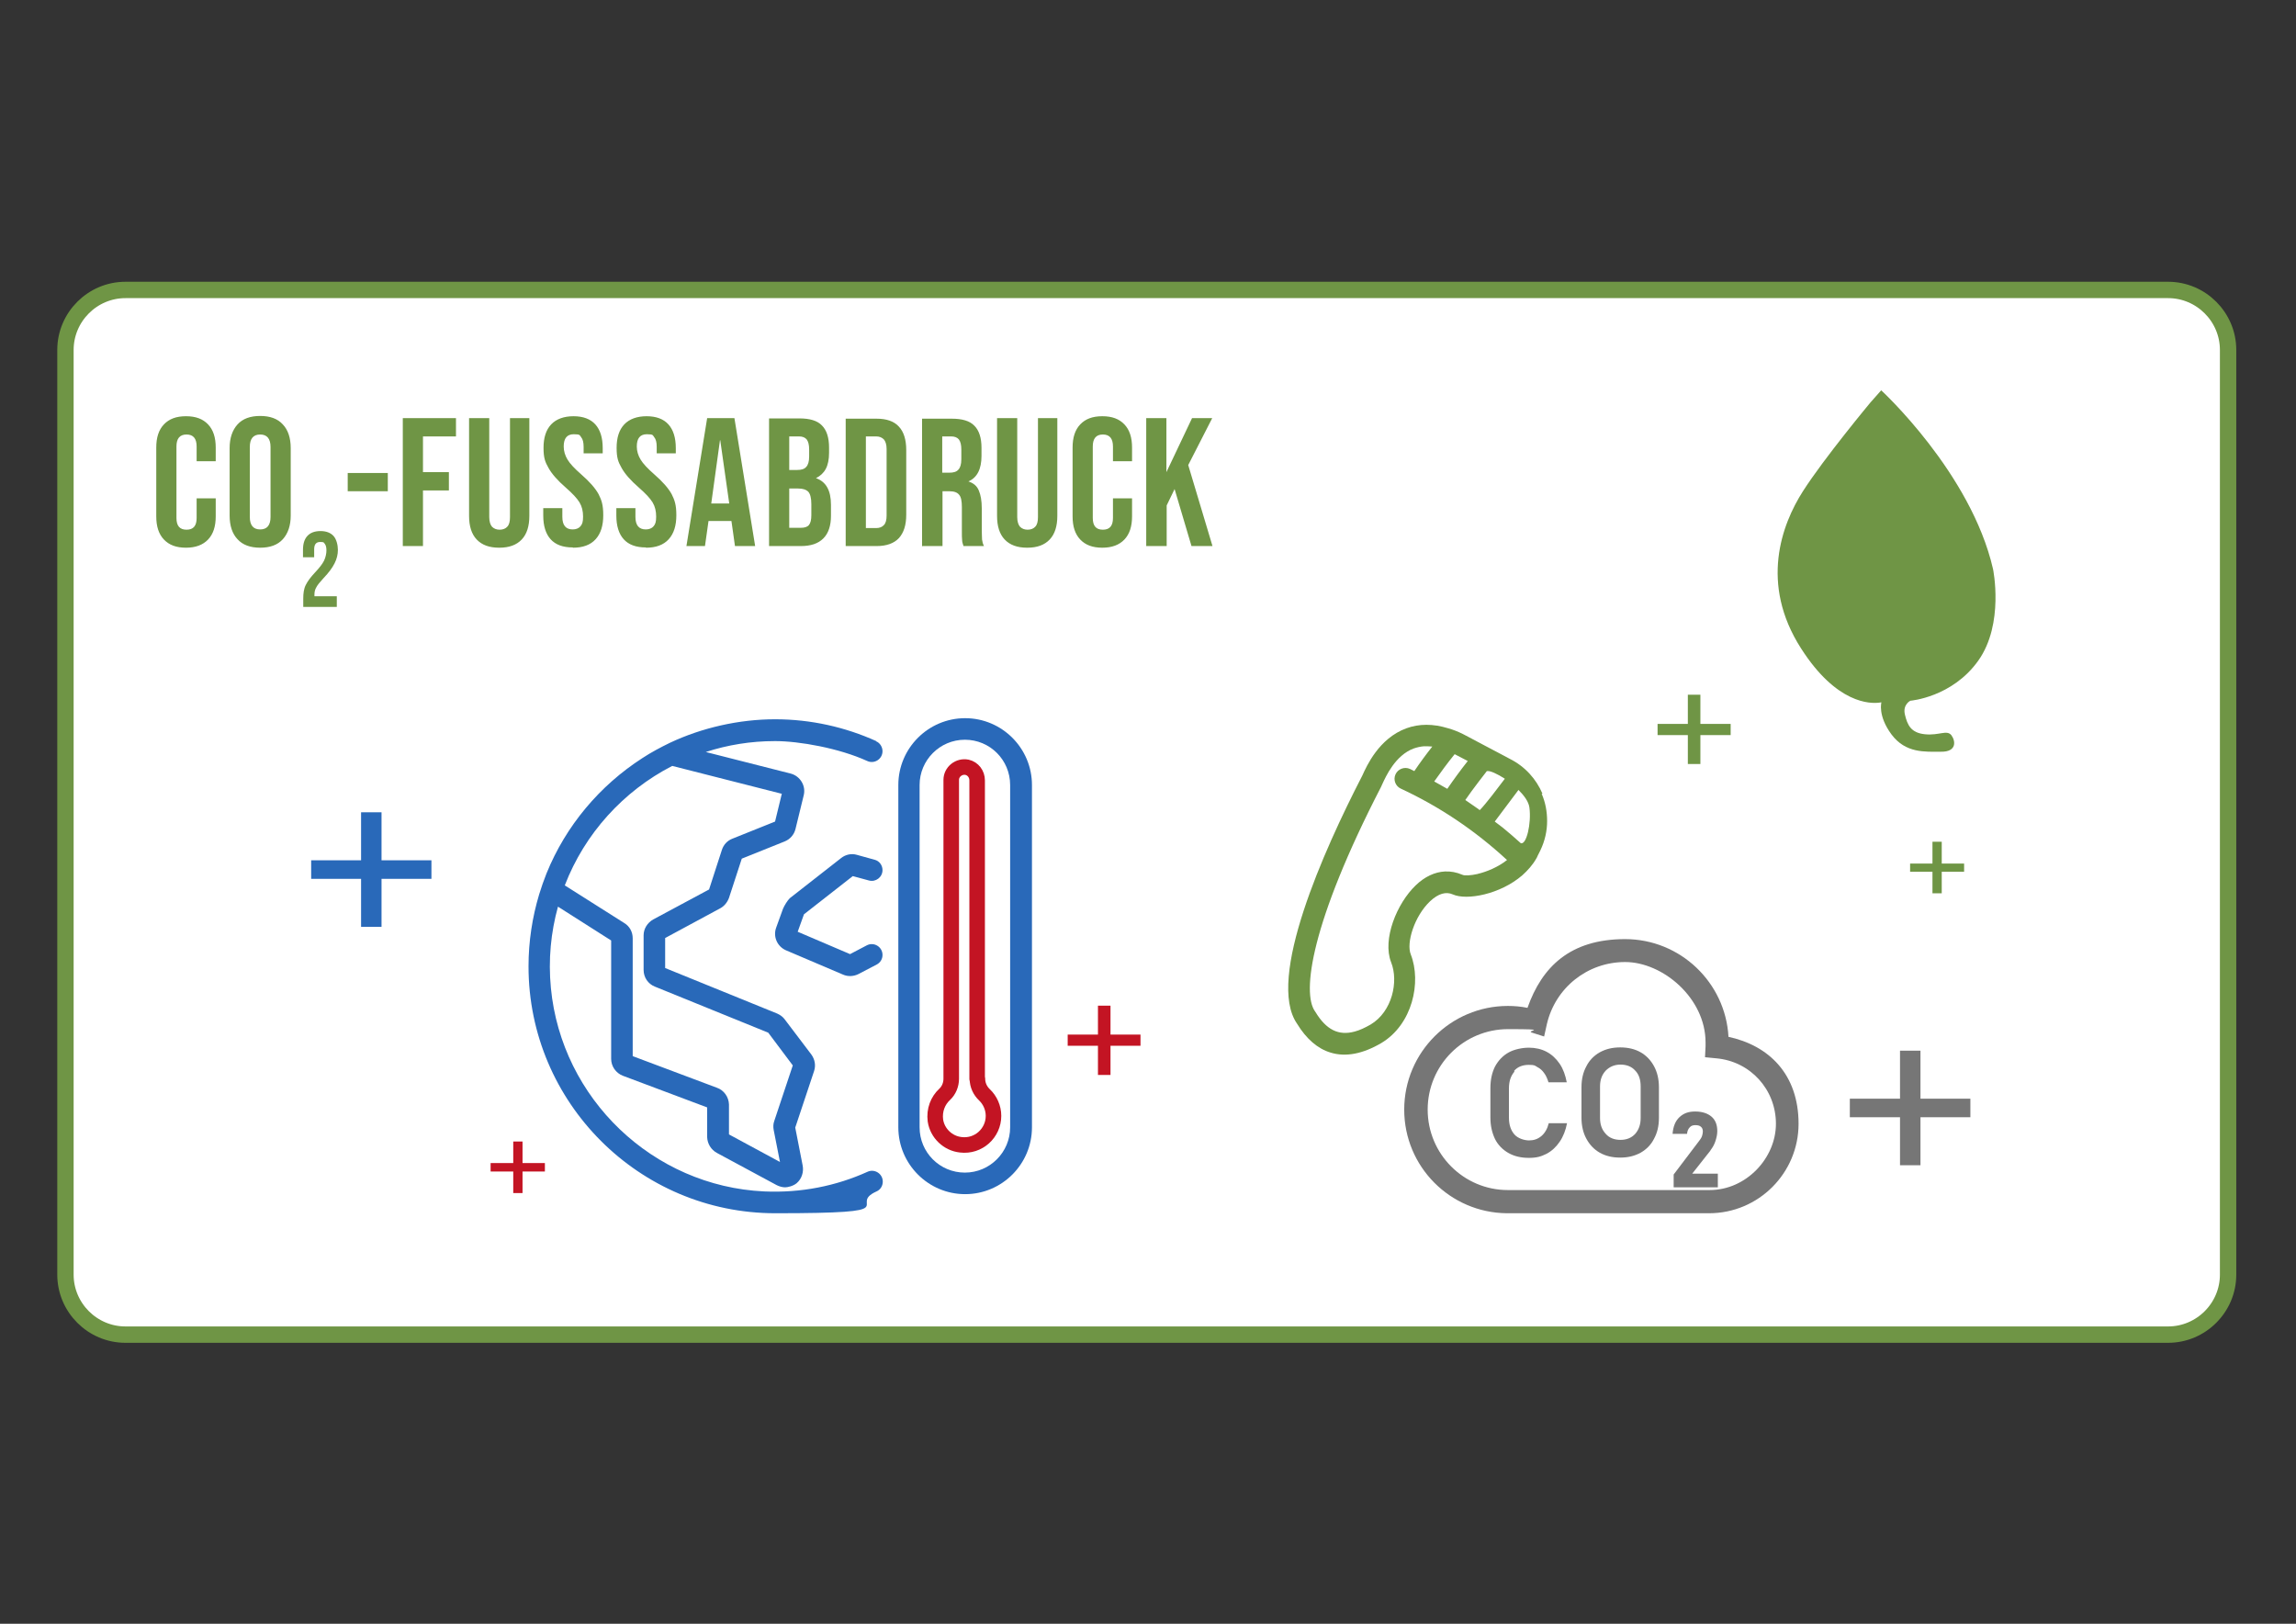<?xml version="1.0" encoding="UTF-8"?>
<svg xmlns="http://www.w3.org/2000/svg" id="Ebene_1" version="1.1" viewBox="0 0 841.9 595.3">
  <rect x="0" y="0" width="841.9" height="595.3" fill="#333333" stroke="none"/>
  <defs>
    <style>
      .st0, .st1, .st2 {
        fill: none;
      }

      .st3 {
        fill: #767676;
      }

      .st4 {
        fill: #6f9545;
      }

      .st1 {
        stroke: #c31423;
        stroke-linecap: round;
        stroke-linejoin: round;
        stroke-width: 5.7px;
      }

      .st5 {
        fill: #fff;
      }

      .st6 {
        fill: #c31423;
      }

      .st2 {
        stroke: #6f9545;
        stroke-width: 6px;
      }

      .st7 {
        fill: #2969b9;
      }
    </style>
  </defs>
  <g id="Ebene_11" data-name="Ebene_1">
    <g>
      <path class="st5" d="M46,106.3c-12.1,0-22,9.9-22,22v339c0,12.1,9.9,22,22,22h749c12.1,0,22-9.9,22-22V128.3c0-12.1-9.9-22-22-22H46Z"></path>
      <path class="st2" d="M46,106.3c-12.1,0-22,9.9-22,22v339c0,12.1,9.9,22,22,22h749c12.1,0,22-9.9,22-22V128.3c0-12.1-9.9-22-22-22H46Z"></path>
      <polygon class="st6" points="188.2 418.5 191.6 418.5 191.6 426.4 199.8 426.4 199.8 429.5 191.6 429.5 191.6 437.4 188.2 437.4 188.2 429.5 179.9 429.5 179.9 426.4 188.2 426.4 188.2 418.5"></polygon>
      <polygon class="st4" points="708.6 308.6 712 308.6 712 316.6 720.2 316.6 720.2 319.6 712 319.6 712 327.5 708.6 327.5 708.6 319.6 700.4 319.6 700.4 316.6 708.6 316.6 708.6 308.6"></polygon>
      <polygon class="st4" points="618.9 254.7 623.5 254.7 623.5 265.4 634.6 265.4 634.6 269.5 623.5 269.5 623.5 280.1 618.9 280.1 618.9 269.5 607.8 269.5 607.8 265.4 618.9 265.4 618.9 254.7"></polygon>
      <polygon class="st6" points="402.6 368.7 407.2 368.7 407.2 379.3 418.2 379.3 418.2 383.4 407.2 383.4 407.2 394.1 402.6 394.1 402.6 383.4 391.5 383.4 391.5 379.3 402.6 379.3 402.6 368.7"></polygon>
      <polygon class="st3" points="696.7 385.2 704.2 385.2 704.2 402.8 722.5 402.8 722.5 409.6 704.2 409.6 704.2 427.2 696.7 427.2 696.7 409.6 678.3 409.6 678.3 402.8 696.7 402.8 696.7 385.2"></polygon>
      <polygon class="st7" points="132.4 297.8 139.9 297.8 139.9 315.4 158.2 315.4 158.2 322.2 139.9 322.2 139.9 339.8 132.4 339.8 132.4 322.2 114.1 322.2 114.1 315.4 132.4 315.4 132.4 297.8"></polygon>
      <path class="st5" d="M467.8,287.3c-1.8.7-3.5,1.4-5.3,2.1v-11.1c4,2,7.7,3.9,12.3,6.2-2.5,1-4.8,1.9-7,2.8"></path>
      <path class="st5" d="M567.1,316c0-5.8,4.6-10.6,10.3-10.7,5.6,0,10.5,4.7,10.7,10.4.2,5.5-4.7,10.5-10.4,10.6-5.7.1-10.5-4.5-10.5-10.4"></path>
      <path class="st4" d="M420.4,200.2h7.4v-14.9l2.9-6,6.2,20.9h7.7l-8.9-29.7,8.8-17.2h-7.4l-9.4,19.8v-19.8h-7.4v46.9ZM404.2,200.8c3.5,0,6.2-1,8.1-3,1.9-2,2.8-4.8,2.8-8.5v-6.6h-7v7.2c0,2.9-1.2,4.3-3.7,4.3s-3.7-1.4-3.7-4.3v-26.2c0-2.9,1.2-4.4,3.7-4.4s3.7,1.5,3.7,4.4v5.4h7v-5c0-3.7-.9-6.5-2.8-8.5-1.9-2-4.5-3-8.1-3s-6.2,1-8.1,3c-1.9,2-2.8,4.8-2.8,8.5v25.2c0,3.7.9,6.5,2.8,8.5,1.9,2,4.5,3,8.1,3M376.7,200.8c3.6,0,6.3-1,8.2-3,1.9-2,2.8-4.9,2.8-8.7v-35.8h-7.1v36.3c0,1.6-.3,2.8-1,3.5-.6.7-1.6,1.1-2.8,1.1s-2.1-.4-2.8-1.1c-.6-.7-1-1.9-1-3.5v-36.3h-7.4v35.8c0,3.8.9,6.7,2.8,8.7,1.9,2,4.6,3,8.2,3M345.5,173.4v-13.4h3.3c1.3,0,2.2.4,2.8,1.1.6.8.9,2,.9,3.7v3.6c0,1.8-.4,3.1-1.1,3.8-.7.8-1.8,1.1-3.3,1.1h-2.7ZM338.2,200.2h7.4v-20.1h2.5c1.7,0,2.9.4,3.6,1.3.7.8,1,2.3,1,4.5v8.6c0,1.7,0,2.9.1,3.6,0,.7.3,1.4.5,2.1h7.5c-.4-.8-.6-1.6-.7-2.4,0-.8-.1-1.9-.1-3.2v-8.2c0-2.8-.4-5-1.1-6.6-.7-1.7-2-2.7-3.8-3.3h0c3.2-1.4,4.8-4.5,4.8-9.4v-2.9c0-3.7-.9-6.4-2.6-8.1-1.7-1.8-4.5-2.6-8.3-2.6h-10.9v46.9ZM317.5,193.5v-33.5h3.8c1.2,0,2.1.4,2.8,1.1.6.7,1,1.9,1,3.5v24.4c0,1.6-.3,2.8-1,3.5-.6.7-1.6,1.1-2.8,1.1h-3.8ZM310.1,200.2h11.3c3.7,0,6.4-1,8.2-2.9,1.8-2,2.7-4.8,2.7-8.6v-23.7c0-3.8-.9-6.7-2.7-8.6-1.8-2-4.6-2.9-8.2-2.9h-11.3v46.9ZM289.4,193.5v-14.4h3.3c1.7,0,2.9.4,3.7,1.2.7.8,1.1,2.3,1.1,4.5v4.1c0,1.7-.3,2.9-.9,3.6-.6.7-1.6,1-2.9,1h-4.2ZM289.4,172.4v-12.4h3.6c1.3,0,2.2.4,2.8,1.1.6.8.9,2,.9,3.7v2.6c0,1.8-.4,3.1-1.1,3.8-.7.8-1.8,1.1-3.3,1.1h-2.9ZM282,200.2h11.6c3.7,0,6.4-.9,8.3-2.8,1.9-1.9,2.8-4.7,2.8-8.3v-4c0-5.3-1.8-8.5-5.5-9.8h0c1.6-.8,2.8-1.9,3.6-3.4.8-1.5,1.2-3.5,1.2-5.9v-1.9c0-3.7-.9-6.4-2.6-8.1-1.7-1.8-4.5-2.6-8.3-2.6h-11.1v46.9ZM260.8,184.6l3.2-23.2h.1l3.3,23.2h-6.6ZM251.7,200.2h6.8l1.3-9.2h8.4c0-.1,1.3,9.2,1.3,9.2h7.4l-7.6-46.9h-10l-7.6,46.9ZM236.9,200.8c3.6,0,6.4-1,8.3-3.1,1.9-2.1,2.8-5,2.8-8.8s-.6-5.5-1.7-7.7c-1.2-2.2-3.3-4.6-6.4-7.3-2.4-2.1-4.1-3.9-5-5.4-.9-1.5-1.4-3.1-1.4-4.8,0-3,1.2-4.5,3.7-4.5s2.1.4,2.7,1.1c.6.7.9,1.9.9,3.5v2.4h7v-1.9c0-3.8-.9-6.7-2.7-8.7-1.8-2-4.5-3-8-3s-6.3,1-8.2,3c-1.9,2-2.8,4.9-2.8,8.6s.6,5.2,1.8,7.3c1.2,2.2,3.3,4.6,6.4,7.3,2.4,2.1,4.1,3.9,5,5.4.9,1.5,1.3,3.2,1.3,5.2s-.3,2.8-1,3.6c-.6.7-1.6,1.1-2.8,1.1-2.5,0-3.8-1.5-3.8-4.6v-3.2h-7v2.7c0,3.8.9,6.7,2.7,8.7,1.8,2,4.5,3,8.1,3M210.1,200.8c3.6,0,6.4-1,8.3-3.1,1.9-2.1,2.8-5,2.8-8.8s-.6-5.5-1.7-7.7c-1.2-2.2-3.3-4.6-6.4-7.3-2.4-2.1-4.1-3.9-5-5.4-.9-1.5-1.4-3.1-1.4-4.8,0-3,1.2-4.5,3.7-4.5s2.1.4,2.7,1.1c.6.7.9,1.9.9,3.5v2.4h7v-1.9c0-3.8-.9-6.7-2.7-8.7-1.8-2-4.5-3-8-3s-6.3,1-8.2,3c-1.9,2-2.8,4.9-2.8,8.6s.6,5.2,1.8,7.3c1.2,2.2,3.3,4.6,6.4,7.3,2.4,2.1,4.1,3.9,5,5.4.9,1.5,1.3,3.2,1.3,5.2s-.3,2.8-1,3.6c-.6.7-1.6,1.1-2.8,1.1-2.5,0-3.8-1.5-3.8-4.6v-3.2h-7v2.7c0,3.8.9,6.7,2.7,8.7,1.8,2,4.5,3,8.1,3M183.1,200.8c3.6,0,6.3-1,8.2-3,1.9-2,2.8-4.9,2.8-8.7v-35.8h-7.1v36.3c0,1.6-.3,2.8-1,3.5-.6.7-1.6,1.1-2.8,1.1s-2.1-.4-2.8-1.1c-.6-.7-1-1.9-1-3.5v-36.3h-7.4v35.8c0,3.8.9,6.7,2.8,8.7,1.9,2,4.6,3,8.2,3M147.7,200.2h7.4v-20.4h9.5v-6.7h-9.5v-13.1h12.1v-6.7h-19.5v46.9ZM127.5,180.1h14.7v-6.7h-14.7v6.7ZM111.1,222.5h12.4v-3.9h-8.2v-.6c0-1,.2-1.9.7-2.7.4-.8,1.3-1.9,2.6-3.3,2-2.1,3.3-3.9,4.1-5.5.8-1.6,1.2-3.2,1.2-4.9s-.5-3.9-1.6-5.1c-1.1-1.2-2.7-1.8-4.8-1.8s-3.7.6-4.8,1.8c-1.1,1.2-1.6,2.9-1.6,5.1v2.7h4.1v-2.9c0-1.8.7-2.7,2.2-2.7s1.3.2,1.7.7c.4.5.6,1.3.6,2.4s-.3,2.6-.9,3.8c-.6,1.2-1.7,2.6-3.3,4.3-1.6,1.7-2.7,3.2-3.4,4.6s-.9,3.1-.9,5v3ZM95.4,194.1c-2.5,0-3.8-1.5-3.8-4.6v-25.6c0-3.1,1.3-4.6,3.8-4.6s3.8,1.5,3.8,4.6v25.6c0,3.1-1.3,4.6-3.8,4.6M95.4,200.8c3.6,0,6.4-1,8.3-3.1,1.9-2.1,2.9-5,2.9-8.7v-24.7c0-3.8-1-6.7-2.9-8.7-1.9-2.1-4.7-3.1-8.3-3.1s-6.4,1-8.3,3.1c-1.9,2.1-2.9,5-2.9,8.7v24.7c0,3.8,1,6.7,2.9,8.7,1.9,2.1,4.7,3.1,8.3,3.1M68.2,200.8c3.5,0,6.2-1,8.1-3,1.9-2,2.8-4.8,2.8-8.5v-6.6h-7v7.2c0,2.9-1.2,4.3-3.7,4.3s-3.7-1.4-3.7-4.3v-26.2c0-2.9,1.2-4.4,3.7-4.4s3.7,1.5,3.7,4.4v5.4h7v-5c0-3.7-.9-6.5-2.8-8.5-1.9-2-4.5-3-8.1-3s-6.2,1-8.1,3c-1.9,2-2.8,4.8-2.8,8.5v25.2c0,3.7.9,6.5,2.8,8.5,1.9,2,4.5,3,8.1,3"></path>
    </g>
  </g>
  <g>
    <path class="st0" d="M207.2,324.5l21.8,13.8c1.9,1.2,3.1,3.3,3.1,5.6v43.2l30.9,11.6c2.5,1,4.3,3.4,4.3,6.1v11c0,0,18.8,10.1,18.8,10.1l-2.3-11.7c-.2-1.1-.1-2.3.2-3.3l6.8-20.4-9-12-41.6-16.9c-2.5-1-4.1-3.4-4.1-6.1v-12.7c0-2.4,1.3-4.7,3.5-5.8l20.5-11,4.7-14.5c.6-1.9,2-3.4,3.8-4.1l15.7-6.3,2.5-10.3-40.1-10.2c-18,9.2-32.1,24.8-39.4,43.8Z"></path>
    <path class="st0" d="M353.9,271.2c-9.1,0-16.6,7.4-16.6,16.6v125.5c0,9.1,7.4,16.6,16.6,16.6s16.6-7.4,16.6-16.6v-125.5c0-9.1-7.4-16.6-16.6-16.6ZM352.3,419.8c-4.7-.5-8.6-4.3-9.3-8.9-.6-3.8.9-7.3,3.4-9.6,1.6-1.5,2.4-3.6,2.4-5.7v-109.6c0-2.9,2.7-5.3,5.8-4.6,2.2.5,3.7,2.5,3.7,4.8v109.4c0,2.2,1,4.3,2.6,5.9,2,1.9,3.3,4.7,3.3,7.7,0,6.3-5.5,11.4-12,10.6Z"></path>
    <path class="st7" d="M353.9,263.3c-13.5,0-24.5,11-24.5,24.5v125.5c0,13.5,11,24.5,24.5,24.5s24.5-11,24.5-24.5v-125.5c0-13.5-11-24.5-24.5-24.5ZM370.4,413.3c0,9.1-7.4,16.6-16.6,16.6s-16.6-7.4-16.6-16.6v-125.5c0-9.1,7.4-16.6,16.6-16.6s16.6,7.4,16.6,16.6v125.5Z"></path>
    <path class="st1" d="M358.3,395.5v-109.4c0-2.3-1.5-4.3-3.7-4.8-3-.6-5.8,1.7-5.8,4.6v109.6c0,2.2-.9,4.3-2.4,5.7-2.5,2.3-3.9,5.8-3.4,9.6.7,4.7,4.6,8.4,9.3,8.9,6.5.8,12-4.3,12-10.6,0-3-1.3-5.8-3.3-7.7-1.6-1.5-2.6-3.6-2.6-5.9Z"></path>
    <path class="st7" d="M320.7,315.2l-6.5-1.8c-2-.6-4.2-.1-5.8,1.2l-18.8,14.7h0c-.9.9-2,2.7-2.5,3.9l-2.5,6.9c-1.2,3.3.4,6.9,3.6,8.3l20.9,8.9c1.8.8,3.9.7,5.7-.2l6.7-3.5c1.3-.7,2.1-2,2.1-3.5h0c0-3-3.2-4.9-5.8-3.5l-6.1,3.2-19.2-8.2,2.3-6.4,17.9-14,5.9,1.6c2.5.7,5-1.2,5-3.8h0c0-1.8-1.2-3.4-2.9-3.8Z"></path>
    <path class="st7" d="M321.3,271.7c-11.3-5.1-23.9-8-37.1-8s-26.8,3.1-38.5,8.6c-3.5,1.7-6.9,3.5-10.1,5.6-15.7,10.1-28.1,24.8-35.2,42.3-1,2.5-1.9,5.1-2.7,7.7-2.5,8.3-3.9,17.2-3.9,26.4,0,49.9,40.6,90.5,90.5,90.5s25.8-2.9,37.1-8c1.4-.6,2.3-2,2.3-3.6h0c0-2.9-3-4.8-5.6-3.6-11.5,5.2-24.3,7.8-37.9,7.2-40.8-1.9-74.3-34-78.2-74.6-1-10.4,0-20.4,2.6-29.8l19.5,12.4v43.4c0,2.7,1.7,5.2,4.3,6.2l30.9,11.6v10.9c.1,2.4,1.4,4.6,3.6,5.8l21.9,11.8c1,.5,2.1.8,3.1.8s3-.5,4.2-1.5c1.9-1.6,2.7-4.2,2.2-6.6l-2.7-13.8,6.9-20.7c.7-2.1.3-4.3-1-6.1l-9.7-12.8c-.7-1-1.7-1.7-2.8-2.2l-41.1-16.7v-11l20.2-10.9c1.5-.8,2.6-2.2,3.2-3.8l4.7-14.4,15.7-6.3c2-.8,3.5-2.5,4-4.6l3-12.3c.9-3.5-1.3-7.1-4.8-8l-31.1-7.9c8-2.6,16.5-4,25.4-4s23.5,2.6,33.8,7.3c2.6,1.2,5.6-.7,5.6-3.6h0c0-1.5-.9-3-2.3-3.6ZM286.7,290.9l-2.5,10.3-15.7,6.3c-1.8.7-3.2,2.2-3.8,4.1l-4.7,14.5-20.5,11c-2.1,1.2-3.5,3.4-3.5,5.8v12.7c0,2.7,1.6,5.1,4.1,6.1l41.6,16.9,9,12-6.8,20.4c-.4,1.1-.4,2.2-.2,3.3l2.3,11.7-18.7-10.1v-11c-.1-2.7-1.8-5.2-4.4-6.1l-30.9-11.6v-43.2c0-2.3-1.1-4.4-3.1-5.6l-21.8-13.8c7.3-19,21.5-34.6,39.4-43.8l40.1,10.2Z"></path>
  </g>
  <g>
    <path class="st5" d="M629.1,388l-4.1-.4.2-4.1c0-.4,0-.9,0-1.3,0-16.2-13.2-29.5-29.5-29.5s-25.6,9.4-28.7,22.8l-1,4.5-4.4-1.4c-2.8-.9-5.8-1.3-8.8-1.3-16.2,0-29.5,13.2-29.5,29.5s13.2,29.4,29.4,29.5h.2s73.7,0,73.7,0c13.4,0,24.3-10.9,24.3-24.3s-9.4-22.8-21.9-24ZM555.2,415.7c1.3,1.5,3.1,2.2,5.4,2.2s3.2-.5,4.5-1.6c1.3-1.1,2.2-2.6,2.7-4.7h6.7c-.5,2.6-1.4,4.9-2.7,6.8-1.3,1.9-2.9,3.4-4.8,4.4-1.9,1-4.1,1.5-6.5,1.5s-5.4-.6-7.5-1.8c-2.1-1.2-3.7-2.9-4.9-5.1-1.1-2.2-1.7-4.8-1.7-7.9v-10.8c0-3,.6-5.7,1.7-7.9,1.1-2.2,2.8-3.9,4.9-5.1,2.1-1.2,4.6-1.8,7.5-1.8s4.5.5,6.5,1.5c1.9,1,3.5,2.5,4.8,4.4,1.3,1.9,2.2,4.2,2.6,6.8h-6.7c-.3-1.3-.8-2.4-1.6-3.4-.7-.9-1.5-1.7-2.5-2.2-1-.5-2-.8-3.1-.8-2.3,0-4.1.7-5.4,2.2-1.3,1.5-2,3.5-2,6.1v10.8c0,2.6.7,4.6,2,6.1ZM608.3,409.7c0,2.9-.6,5.5-1.8,7.7-1.2,2.2-2.8,3.9-4.9,5.1-2.1,1.2-4.6,1.8-7.5,1.8s-5.3-.6-7.5-1.8c-2.1-1.2-3.8-2.9-4.9-5.1-1.2-2.2-1.8-4.7-1.8-7.7v-11.2c0-2.9.6-5.5,1.8-7.7,1.2-2.2,2.8-3.9,4.9-5.1,2.1-1.2,4.6-1.8,7.5-1.8s5.3.6,7.5,1.8c2.1,1.2,3.8,2.9,4.9,5.1,1.2,2.2,1.8,4.7,1.8,7.7v11.2ZM629.8,428.5h-16.2v-4.7l9.4-12.4c.4-.6.8-1.1,1-1.7.2-.6.3-1.1.3-1.6h0c0-.8-.2-1.4-.7-1.8-.5-.4-1.2-.6-2-.6s-1.5.3-2.1.8c-.5.6-.9,1.4-1,2.4h0s-5.3,0-5.3,0h0c.2-2.6,1-4.6,2.5-6.1,1.5-1.4,3.4-2.1,5.8-2.1s4.6.6,6,1.9c1.4,1.2,2.1,3,2.1,5.3h0c0,1.3-.2,2.5-.7,3.7-.4,1.2-1,2.3-1.8,3.3l-6.7,8.5h9.4v5Z"></path>
    <path class="st3" d="M555.2,392.6c1.3-1.5,3.1-2.2,5.4-2.2s2.2.3,3.1.8c1,.5,1.8,1.2,2.5,2.2.7.9,1.2,2.1,1.6,3.4h6.7c-.5-2.6-1.3-4.9-2.6-6.8-1.3-1.9-2.9-3.4-4.8-4.4-1.9-1-4.1-1.5-6.5-1.5s-5.4.6-7.5,1.8c-2.1,1.2-3.7,2.9-4.9,5.1-1.1,2.2-1.7,4.8-1.7,7.9v10.8c0,3,.6,5.6,1.7,7.9,1.1,2.2,2.8,3.9,4.9,5.1,2.1,1.2,4.6,1.8,7.5,1.8s4.5-.5,6.5-1.5c1.9-1,3.5-2.5,4.8-4.4,1.3-1.9,2.2-4.2,2.7-6.8h-6.7c-.5,2-1.4,3.6-2.7,4.7-1.3,1.1-2.8,1.6-4.5,1.6s-4.1-.7-5.4-2.2c-1.3-1.5-2-3.5-2-6.1v-10.8c0-2.6.7-4.6,2-6.1Z"></path>
    <path class="st3" d="M601.6,385.8c-2.1-1.2-4.6-1.8-7.5-1.8s-5.3.6-7.5,1.8c-2.1,1.2-3.8,2.9-4.9,5.1-1.2,2.2-1.8,4.7-1.8,7.7v11.2c0,2.9.6,5.5,1.8,7.7,1.2,2.2,2.8,3.9,4.9,5.1,2.1,1.2,4.6,1.8,7.5,1.8s5.3-.6,7.5-1.8c2.1-1.2,3.8-2.9,4.9-5.1,1.2-2.2,1.8-4.7,1.8-7.7v-11.2c0-2.9-.6-5.5-1.8-7.7-1.2-2.2-2.8-3.9-4.9-5.1ZM601.6,409.9c0,2.4-.7,4.3-2,5.8-1.4,1.5-3.2,2.2-5.4,2.2s-4.1-.7-5.4-2.2c-1.4-1.5-2.1-3.4-2.1-5.8v-11.6c0-2.4.7-4.3,2.1-5.8,1.4-1.4,3.2-2.2,5.4-2.2s4.1.7,5.4,2.2c1.4,1.4,2,3.4,2,5.8v11.6Z"></path>
    <path class="st3" d="M627.2,421.7c.8-1,1.4-2.1,1.8-3.3.4-1.2.7-2.5.7-3.7h0c0-2.3-.7-4.1-2.1-5.3-1.4-1.2-3.4-1.9-6-1.9s-4.3.7-5.8,2.1c-1.5,1.4-2.3,3.5-2.5,6.1h0s5.3,0,5.3,0h0c.1-1,.4-1.8,1-2.4.5-.6,1.2-.8,2.1-.8s1.6.2,2,.6c.5.4.7,1,.7,1.7h0c0,.5-.1,1.1-.3,1.7-.2.6-.6,1.2-1,1.7l-9.4,12.4v4.7h16.2v-5h-9.4l6.7-8.5Z"></path>
    <path class="st3" d="M633.8,380.1c-1.1-19.9-17.7-35.8-37.9-35.8s-30.5,10.2-35.8,25.2c-2.4-.5-4.8-.7-7.2-.7-20.9,0-38,17-38,38s16.9,37.8,37.6,38h74.2c18.1,0,32.8-14.7,32.8-32.8s-10.8-28.7-25.8-31.9ZM626.8,436.3h-73.9c-16.2,0-29.4-13.2-29.4-29.5s13.2-29.5,29.5-29.5,6,.5,8.8,1.3l4.4,1.4,1-4.5c3.1-13.4,14.9-22.8,28.7-22.8s29.5,13.2,29.5,29.5,0,.9,0,1.3l-.2,4.1,4.1.4c12.5,1.1,21.9,11.4,21.9,24s-10.9,24.3-24.3,24.3Z"></path>
    <path class="st4" d="M565.6,291c-2.3-5.4-6.4-10-12-12.8l-3-1.6-7.2-3.8-4.7-2.5-2.3-1.2c-1.8-.9-3.6-1.6-5.4-2.1-5.5-1.7-10.6-1.7-15.3,0-10.1,3.7-14.6,13.9-16.1,17.2-.1.2-.2.4-.3.6-13.8,26.8-35.1,74.1-23.7,90.5,3.4,5.6,7.6,9.2,12.3,10.6,5.5,1.7,11.8.5,18.6-3.5,11.4-6.8,14.8-22.3,10.8-32.5-1.7-4.2,1.3-14,7.1-19.5,3-2.8,5.8-3.6,8.3-2.5,5.1,2.3,17.4,0,25.5-7,2-1.8,3.8-3.8,5.1-6.1.2-.3.4-.7.5-1l1-2c1.7-3.5,2.5-7.2,2.5-10.8,0-3.4-.6-6.8-2-10ZM545.3,282.7c1.1-.2,3.7,1,6.5,2.8-2.5,3.3-7,9.3-9.2,11.5l-1-.7c.3.2.6.4.9.6-.4-.3-.9-.6-1.3-.9-1.3-.9-2.6-1.8-3.9-2.7,2.5-3.7,7.9-10.6,7.9-10.6ZM533.4,276.5l4.8,2.5c-2.6,3.3-5.1,6.7-7.5,10.2-1.6-.9-3.2-1.8-4.8-2.7,2.4-3.4,4.9-6.8,7.5-10ZM541.9,320.4c-2.7.6-4.9.7-5.7.3-2.1-.9-4.2-1.3-6.4-1.2-3.7.2-7.4,1.9-10.7,5.1-6.9,6.6-12.3,19.8-9,28.2,2.8,7,.4,18.1-7.5,22.8-2.1,1.2-4,2.1-5.9,2.6-5.9,1.6-10.4-.7-14.3-7.1l-.2-.3c-4.9-6.8-1.5-32.5,24.2-82.3.1-.2.3-.6.5-1.1,1.2-2.6,4.7-10.5,11.5-13,1.2-.4,2.4-.7,3.7-.8,1,0,2.1,0,3.1.1-2.3,2.9-4.5,5.9-6.6,9-.5-.3-1.1-.5-1.6-.8-2-.9-4.4,0-5.3,2-.9,2,0,4.3,1.9,5.2,14.4,6.7,27.3,15.4,39,26.2-3.3,2.6-7.4,4.3-10.8,5.1ZM557.5,309c-2.1-1.9-4.3-3.8-6.5-5.6l-2.9-2.2,8.7-11.6c2.1,2.1,3.7,4.3,4,6.4.8,5.8-1.1,14-3.2,13.1Z"></path>
  </g>
  <path class="st4" d="M689.9,257.5s-.3,0-.8.1c-3.2.4-15.6.6-28.7-19.9-15.2-23.7-7.1-45.4.7-57.6,7.8-12.2,24.8-32.6,24.8-32.6l3.9-4.4s32.9,30.2,41,65.5c0,0,4.2,20.1-5.4,33.6-9.6,13.5-24.9,14.7-24.9,14.7,0,0-2.9,1.4-2,5.1.9,3.8,2.2,6.7,7.4,7.2,5.2.5,7.9-1.7,9.6.3,1.6,2.1,2.1,6.2-3.8,6.1-5.9,0-12.9.6-18.1-6.3-5.2-7-3.7-11.9-3.7-11.9Z"></path>
</svg>
